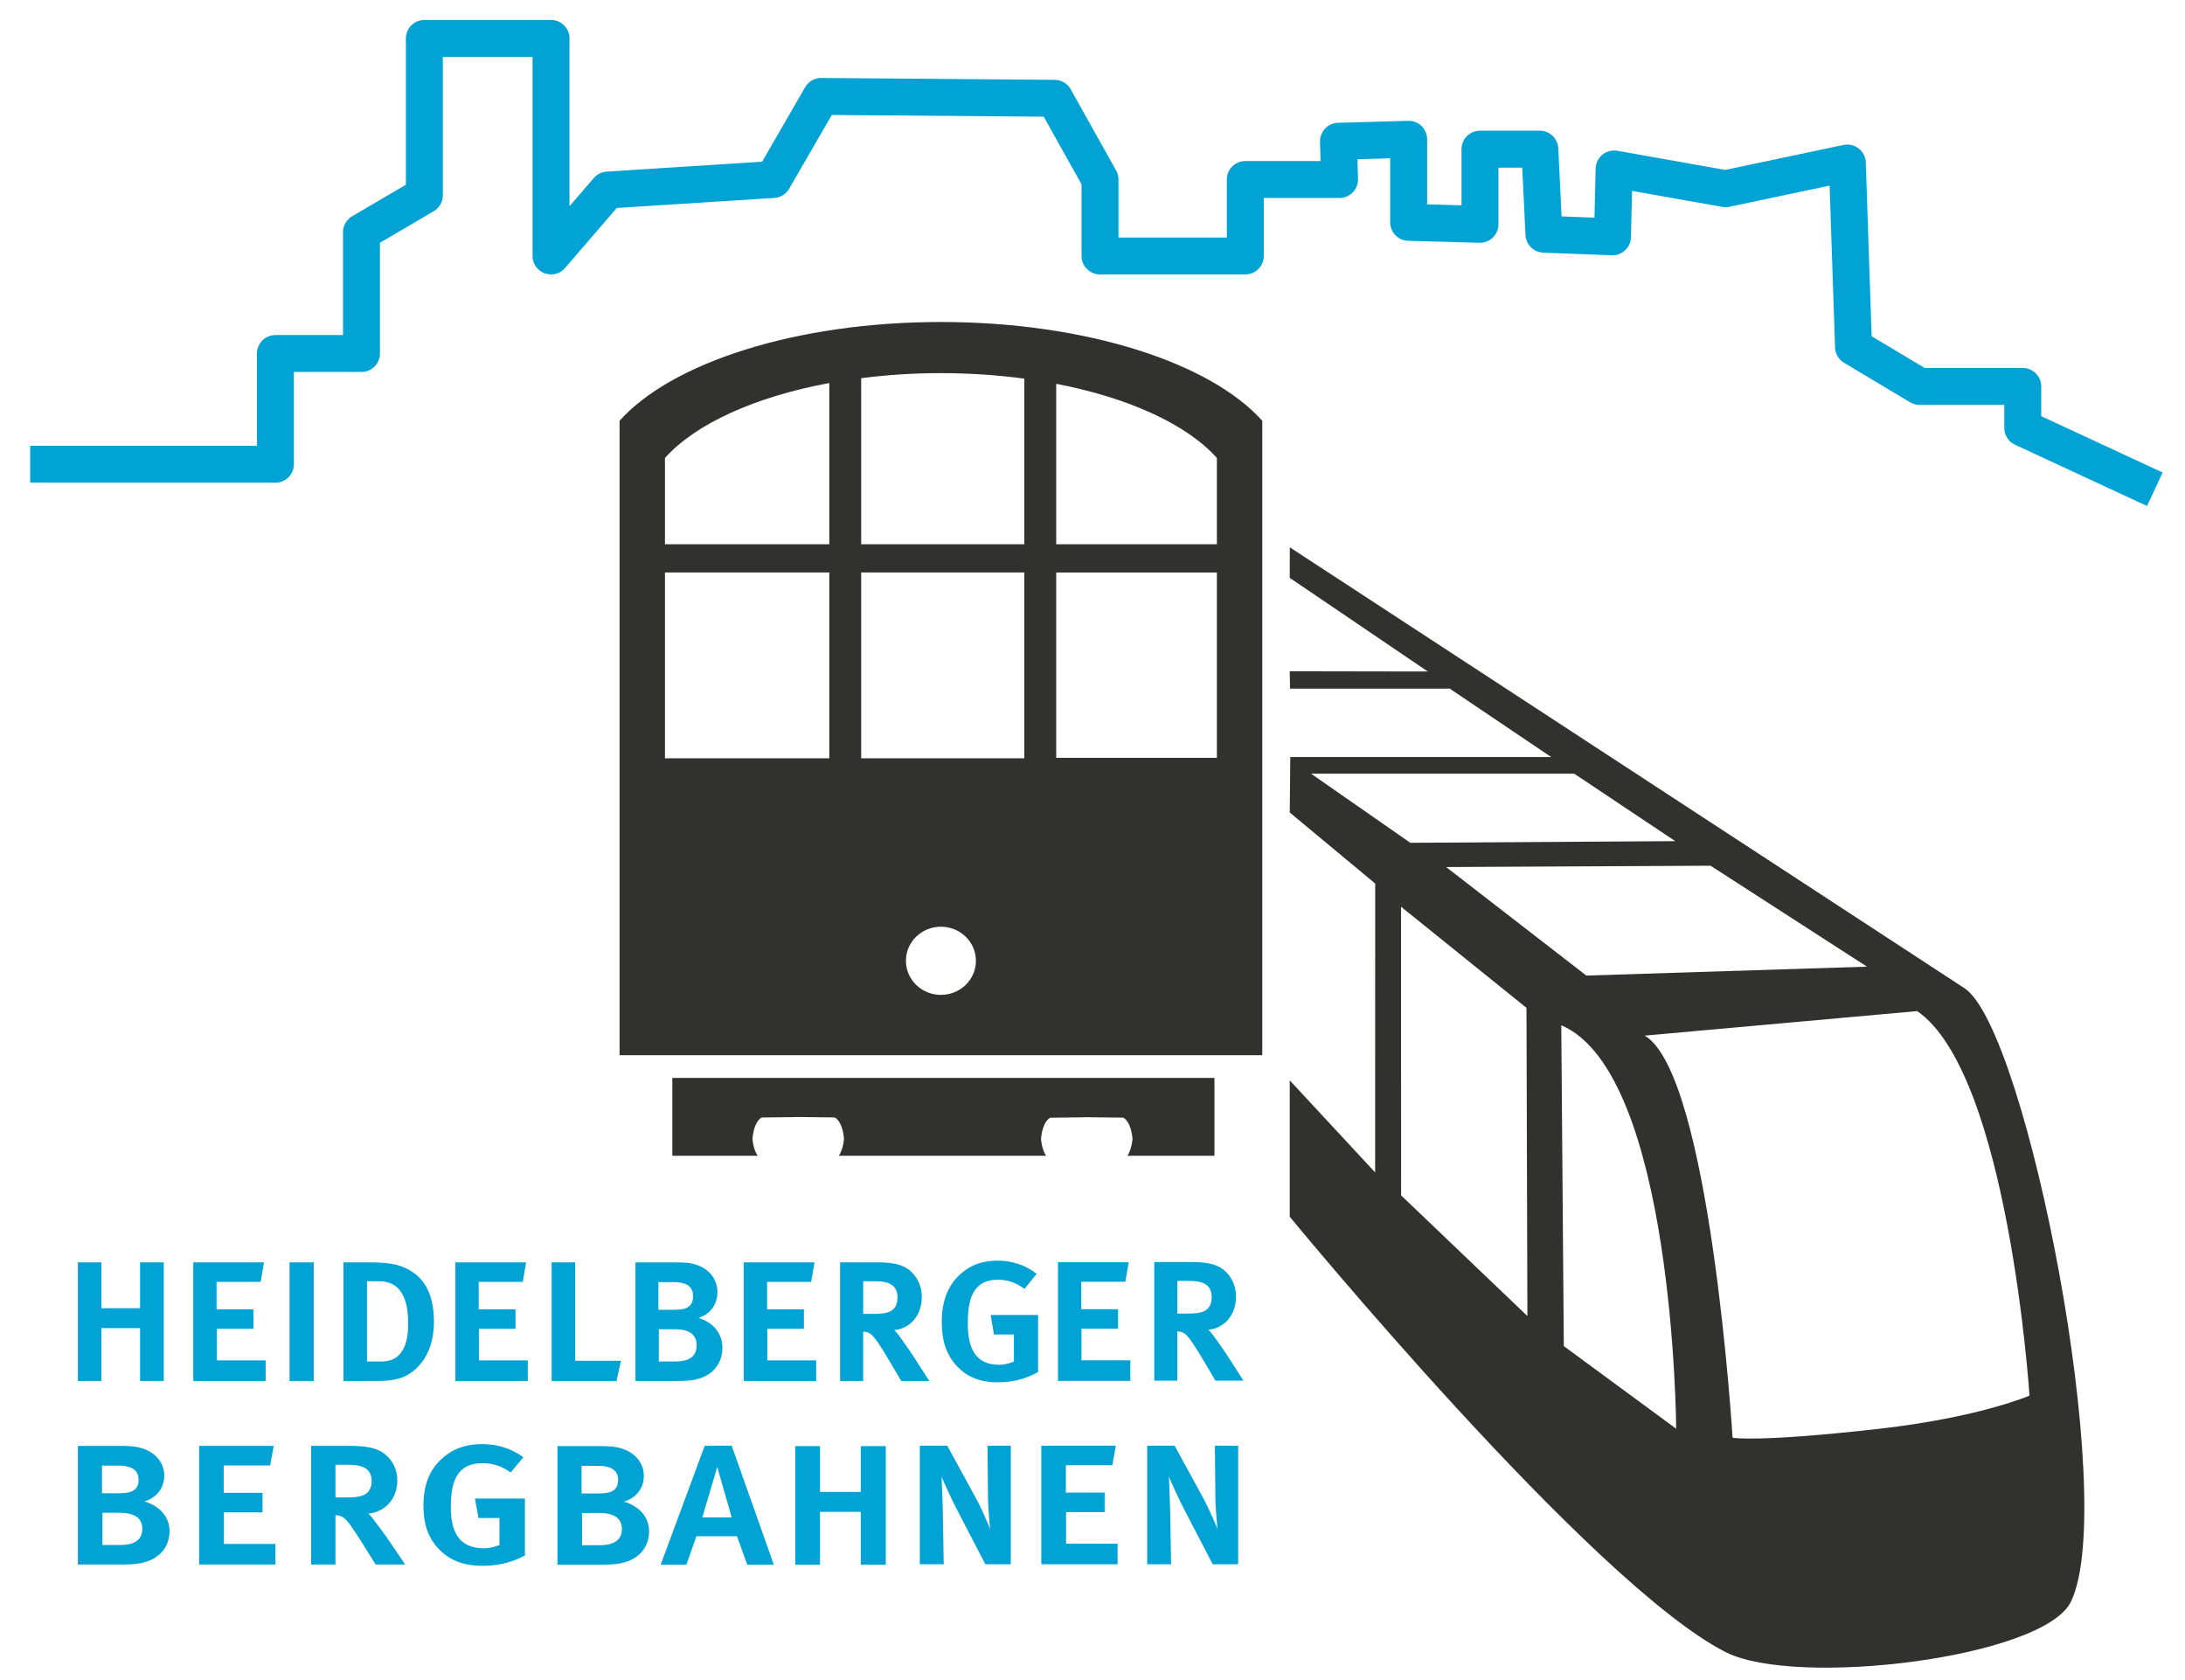 <?xml version="1.0" encoding="UTF-8" standalone="no"?> <svg xmlns:dc="http://purl.org/dc/elements/1.1/" xmlns:cc="http://creativecommons.org/ns#" xmlns:rdf="http://www.w3.org/1999/02/22-rdf-syntax-ns#" xmlns:svg="http://www.w3.org/2000/svg" xmlns="http://www.w3.org/2000/svg" version="1.1" width="852" height="655" id="svg9844"><defs id="defs9846"></defs><g transform="translate(0,-113)" id="layer1"><g transform="matrix(10,0,0,-10,-15192.74,5843.177)" id="g9729"><g transform="translate(1524.736,519.174)" id="g3039"><path d="m 0,0 0,2.061 -1.508,0 0,-2.061 -0.917,0 0,4.625 0.917,0 0,-1.787 1.508,0 0,1.787 0.924,0 0,-4.625" id="path3041" style="fill:#00a3d4;fill-opacity:1;fill-rule:nonzero;stroke:none"></path></g><g transform="translate(1526.811,519.174)" id="g3043"><path d="m 0,0 0,4.625 2.758,0 -0.131,-0.761 -1.719,0 0,-1.069 1.436,0 0,-0.76 -1.427,0 0,-1.232 1.905,0 0,-0.803" id="path3045" style="fill:#00a3d4;fill-opacity:1;fill-rule:nonzero;stroke:none"></path></g><path d="m 1530.565,519.174 0.942,0 0,4.625 -0.942,0 0,-4.625 z" id="path3047" style="fill:#00a3d4;fill-opacity:1;fill-rule:nonzero;stroke:none"></path><g transform="translate(1534.055,523.063)" id="g3049"><path d="m 0,0 -0.471,0 0,-3.129 0.575,0 c 0.813,0 1.031,0.702 1.031,1.463 C 1.135,-0.837 0.941,0 0,0 M 0.738,-3.804 C 0.421,-3.88 0.219,-3.889 -0.17,-3.889 l -1.218,0 0,4.625 0.974,0 c 0.438,0 0.852,-0.018 1.201,-0.128 0.754,-0.249 1.353,-0.82 1.353,-2.198 0,-1.426 -0.827,-2.067 -1.402,-2.214" id="path3051" style="fill:#00a3d4;fill-opacity:1;fill-rule:nonzero;stroke:none"></path></g><g transform="translate(1537.031,519.174)" id="g3053"><path d="m 0,0 0,4.625 2.757,0 -0.129,-0.761 -1.72,0 0,-1.069 1.436,0 0,-0.76 -1.427,0 0,-1.232 1.906,0 0,-0.803" id="path3055" style="fill:#00a3d4;fill-opacity:1;fill-rule:nonzero;stroke:none"></path></g><g transform="translate(1543.315,519.174)" id="g3057"><path d="m 0,0 -2.53,0 0,4.625 0.917,0 0,-3.838 1.784,0" id="path3059" style="fill:#00a3d4;fill-opacity:1;fill-rule:nonzero;stroke:none"></path></g><g transform="translate(1545.619,521.191)" id="g3061"><path d="m 0,0 -0.656,0 0,-1.257 0.648,0 c 0.405,0 0.828,0.113 0.828,0.634 C 0.82,-0.12 0.39,0 0,0 m -0.057,1.837 -0.616,0 0,-1.077 0.624,0 c 0.382,0 0.73,0.061 0.73,0.532 0,0.451 -0.389,0.545 -0.738,0.545 M 1.062,-1.872 C 0.787,-1.983 0.519,-2.017 0.073,-2.017 l -1.639,0 0,4.624 1.623,0 C 0.503,2.607 0.739,2.556 0.965,2.453 1.371,2.266 1.63,1.898 1.63,1.446 1.63,0.957 1.33,0.573 0.892,0.445 1.411,0.282 1.824,-0.112 1.824,-0.717 c 0,-0.513 -0.267,-0.95 -0.762,-1.155" id="path3063" style="fill:#00a3d4;fill-opacity:1;fill-rule:nonzero;stroke:none"></path></g><g transform="translate(1548.277,519.174)" id="g3065"><path d="m 0,0 0,4.625 2.757,0 -0.13,-0.761 -1.719,0 0,-1.069 1.436,0 0,-0.76 -1.428,0 0,-1.232 1.906,0 0,-0.803" id="path3067" style="fill:#00a3d4;fill-opacity:1;fill-rule:nonzero;stroke:none"></path></g><g transform="translate(1553.369,523.063)" id="g3069"><path d="m 0,0 -0.437,0 0,-1.273 0.397,0 c 0.463,0 0.941,0.034 0.941,0.641 C 0.901,-0.059 0.423,0 0,0 m 1.048,-3.889 -0.439,0.744 c -0.446,0.752 -0.584,0.932 -0.73,1.068 -0.072,0.069 -0.203,0.112 -0.316,0.112 l 0,-1.924 -0.9,0 0,4.625 1.476,0 c 0.576,0 0.981,-0.087 1.257,-0.326 0.3,-0.265 0.453,-0.614 0.453,-1.026 0,-0.717 -0.453,-1.23 -1.078,-1.29 0.057,-0.042 0.13,-0.128 0.195,-0.222 0.138,-0.197 0.373,-0.512 0.576,-0.829 l 0.6,-0.932" id="path3071" style="fill:#00a3d4;fill-opacity:1;fill-rule:nonzero;stroke:none"></path></g><g transform="translate(1558.187,519.122)" id="g3073"><path d="M 0,0 C -0.738,0 -1.25,0.232 -1.647,0.684 -2.02,1.112 -2.19,1.633 -2.19,2.343 c 0,0.922 0.292,1.554 0.875,2 0.358,0.273 0.788,0.401 1.298,0.401 0.568,0 1.087,-0.171 1.525,-0.512 L 1.037,3.643 C 0.713,3.872 0.413,4.001 0,4.001 c -1.021,0 -1.176,-0.838 -1.176,-1.719 0,-0.906 0.275,-1.598 1.216,-1.598 0.227,0 0.422,0.06 0.583,0.128 l 0,1.052 -0.778,0 -0.129,0.761 1.849,0 0,-2.223 C 1.078,0.128 0.567,0 0,0" id="path3075" style="fill:#00a3d4;fill-opacity:1;fill-rule:nonzero;stroke:none"></path></g><g transform="translate(1560.528,519.178)" id="g3077"><path d="m 0,0 0,4.625 2.757,0 -0.13,-0.761 -1.719,0 0,-1.069 1.436,0 0,-0.76 -1.428,0 0,-1.232 1.905,0 0,-0.803" id="path3079" style="fill:#00a3d4;fill-opacity:1;fill-rule:nonzero;stroke:none"></path></g><g transform="translate(1565.621,523.076)" id="g3081"><path d="m 0,0 -0.44,0 0,-1.273 0.399,0 c 0.462,0 0.941,0.034 0.941,0.641 C 0.9,-0.06 0.421,0 0,0 m 1.045,-3.889 -0.437,0.743 c -0.447,0.753 -0.584,0.933 -0.73,1.068 -0.073,0.068 -0.203,0.112 -0.318,0.112 l 0,-1.923 -0.899,0 0,4.625 1.476,0 c 0.575,0 0.981,-0.086 1.257,-0.325 0.3,-0.266 0.454,-0.615 0.454,-1.027 0,-0.717 -0.454,-1.23 -1.079,-1.29 C 0.826,-1.949 0.9,-2.034 0.964,-2.129 1.102,-2.325 1.338,-2.641 1.54,-2.957 l 0.6,-0.932" id="path3083" style="fill:#00a3d4;fill-opacity:1;fill-rule:nonzero;stroke:none"></path></g><g transform="translate(1523.961,514.036)" id="g3085"><path d="m 0,0 -0.693,0 0,-1.257 0.684,0 c 0.428,0 0.872,0.112 0.872,0.633 C 0.863,-0.12 0.41,0 0,0 m -0.06,1.839 -0.65,0 0,-1.078 0.658,0 c 0.402,0 0.77,0.06 0.77,0.53 0,0.452 -0.411,0.548 -0.778,0.548 M 1.12,-1.872 C 0.829,-1.983 0.547,-2.017 0.076,-2.017 l -1.726,0 0,4.624 1.71,0 c 0.47,0 0.718,-0.052 0.957,-0.154 0.427,-0.189 0.701,-0.555 0.701,-1.009 0,-0.487 -0.316,-0.873 -0.778,-1 0.547,-0.162 0.984,-0.555 0.984,-1.163 0,-0.512 -0.282,-0.949 -0.804,-1.153" id="path3087" style="fill:#00a3d4;fill-opacity:1;fill-rule:nonzero;stroke:none"></path></g><g transform="translate(1527.039,512.019)" id="g3089"><path d="m 0,0 0,4.625 2.907,0 -0.137,-0.762 -1.812,0 0,-1.068 1.513,0 0,-0.761 -1.505,0 0,-1.231 2.009,0 0,-0.803" id="path3091" style="fill:#00a3d4;fill-opacity:1;fill-rule:nonzero;stroke:none"></path></g><g transform="translate(1532.817,515.908)" id="g3093"><path d="m 0,0 -0.462,0 0,-1.274 0.419,0 c 0.488,0 0.992,0.034 0.992,0.642 C 0.949,-0.059 0.445,0 0,0 m 1.103,-3.889 -0.462,0.743 c -0.47,0.753 -0.615,0.932 -0.769,1.07 -0.078,0.068 -0.215,0.111 -0.334,0.111 l 0,-1.924 -0.949,0 0,4.625 1.557,0 c 0.606,0 1.033,-0.086 1.324,-0.325 0.317,-0.265 0.479,-0.616 0.479,-1.026 0,-0.718 -0.479,-1.231 -1.137,-1.29 0.059,-0.043 0.137,-0.129 0.205,-0.223 0.145,-0.197 0.393,-0.513 0.607,-0.829 l 0.632,-0.932" id="path3095" style="fill:#00a3d4;fill-opacity:1;fill-rule:nonzero;stroke:none"></path></g><g transform="translate(1538.093,511.968)" id="g3097"><path d="m 0,0 c -0.778,0 -1.317,0.23 -1.735,0.683 -0.394,0.428 -0.573,0.95 -0.573,1.66 0,0.922 0.308,1.556 0.923,1.999 0.376,0.274 0.829,0.403 1.368,0.403 0.598,0 1.145,-0.171 1.607,-0.514 L 1.094,3.641 C 0.752,3.873 0.436,4.001 0,4.001 c -1.077,0 -1.24,-0.838 -1.24,-1.718 0,-0.907 0.291,-1.6 1.282,-1.6 0.241,0 0.445,0.061 0.616,0.129 l 0,1.053 -0.82,0 -0.137,0.759 1.949,0 0,-2.223 C 1.136,0.129 0.598,0 0,0" id="path3099" style="fill:#00a3d4;fill-opacity:1;fill-rule:nonzero;stroke:none"></path></g><g transform="translate(1542.661,514.028)" id="g3101"><path d="m 0,0 -0.693,0 0,-1.257 0.684,0 c 0.428,0 0.872,0.112 0.872,0.633 C 0.863,-0.12 0.41,0 0,0 m -0.06,1.838 -0.65,0 0,-1.077 0.658,0 c 0.402,0 0.769,0.059 0.769,0.53 0,0.452 -0.41,0.547 -0.777,0.547 m 1.18,-3.71 C 0.828,-1.983 0.547,-2.017 0.076,-2.017 l -1.726,0 0,4.624 1.709,0 C 0.53,2.607 0.778,2.556 1.017,2.453 1.444,2.265 1.718,1.898 1.718,1.444 1.718,0.957 1.401,0.571 0.94,0.445 1.487,0.282 1.922,-0.112 1.922,-0.719 1.922,-1.231 1.641,-1.668 1.12,-1.872" id="path3103" style="fill:#00a3d4;fill-opacity:1;fill-rule:nonzero;stroke:none"></path></g><g transform="translate(1547.242,515.823)" id="g3105"><path d="m 0,0 -0.582,-1.967 1.145,0 L 0,0 z m 1.17,-3.812 -0.401,1.111 -1.581,0 -0.393,-1.111 -1.001,0 1.718,4.641 1.051,0 1.642,-4.641" id="path3107" style="fill:#00a3d4;fill-opacity:1;fill-rule:nonzero;stroke:none"></path></g><g transform="translate(1552.84,512.011)" id="g3109"><path d="m 0,0 0,2.061 -1.591,0 0,-2.061 -0.965,0 0,4.624 0.965,0 0,-1.786 1.591,0 0,1.786 0.974,0 0,-4.624" id="path3111" style="fill:#00a3d4;fill-opacity:1;fill-rule:nonzero;stroke:none"></path></g><g transform="translate(1557.697,512.028)" id="g3113"><path d="M 0,0 -1.111,2.137 C -1.35,2.588 -1.709,3.41 -1.709,3.41 c 0,0 0.042,-0.915 0.05,-1.384 L -1.624,0 l -0.932,0 0,4.624 1.069,0 1.144,-2.094 C -0.12,2.119 0.154,1.453 0.188,1.376 0.179,1.411 0.102,2.214 0.102,2.658 l -0.017,1.966 0.906,0 0,-4.624" id="path3115" style="fill:#00a3d4;fill-opacity:1;fill-rule:nonzero;stroke:none"></path></g><g transform="translate(1559.878,512.028)" id="g3117"><path d="m 0,0 0,4.624 2.906,0 -0.137,-0.762 -1.812,0 0,-1.068 1.513,0 0,-0.76 -1.505,0 0,-1.231 2.01,0 0,-0.803" id="path3119" style="fill:#00a3d4;fill-opacity:1;fill-rule:nonzero;stroke:none"></path></g><g transform="translate(1566.562,512.028)" id="g3121"><path d="m 0,0 -1.112,2.137 c -0.239,0.451 -0.596,1.273 -0.596,1.273 0,0 0.04,-0.915 0.05,-1.384 L -1.624,0 l -0.932,0 0,4.624 1.069,0 1.144,-2.094 C -0.12,2.119 0.153,1.453 0.188,1.376 0.179,1.411 0.103,2.214 0.103,2.658 l -0.018,1.966 0.907,0 0,-4.624" id="path3123" style="fill:#00a3d4;fill-opacity:1;fill-rule:nonzero;stroke:none"></path></g><g transform="translate(1520.45,554.918)" id="g3125"><path d="m 0,0 9.563,0 0,4.317 3.356,0 0,4.729 2.452,1.439 0,6.116 4.939,0 0,-8.481 2.215,2.57 6.447,0.411 1.872,3.239 9.102,-0.073 1.771,-3.166 0,-2.981 5.665,0 0,2.981 3.675,0 -0.041,1.491 2.736,0.077 0,-3.238 2.781,-0.077 0,2.93 2.334,0 0.161,-3.315 2.672,-0.103 0.064,2.646 4.346,-0.77 4.747,1.002 0.242,-7.17 2.575,-1.541 4.024,0 0,-1.619 5.15,-2.39" id="path3127" style="fill:none;stroke:#00a3d4;stroke-width:1.44;stroke-linecap:butt;stroke-linejoin:round;stroke-miterlimit:10;stroke-opacity:1;stroke-dasharray:none"></path></g><g transform="translate(1598.41,518.603)" id="g3129"><path d="m 0,0 c 0,0 -1.958,-0.849 -5.842,-1.29 -4.77,-0.542 -5.735,-0.351 -5.735,-0.351 0,0 -0.869,14.179 -3.426,15.678 l 10.625,0.956 C -0.815,12.538 0,0 0,0 m -18.158,1.931 -0.099,12.511 c 4.404,-1.888 4.481,-15.733 4.481,-15.733 l -4.382,3.222 z m -1.42,1.172 -4.925,4.705 -0.002,11.254 4.891,-3.942 0.036,-12.017 z m -8.435,21.146 10.26,0 3.943,-2.63 -10.333,-0.064 -3.87,2.694 z m 21.676,-7.523 -10.943,-0.348 -5.467,4.232 10.312,0.051 6.098,-3.935 z m 3.818,-0.851 -26.323,17.2 -0.003,-1.191 5.384,-3.651 -5.384,0.009 0.01,-0.675 6.227,0 3.955,-2.667 -10.17,0 -0.022,-2.164 3.332,-2.77 -0.002,-11.263 -3.33,3.589 0,-5.317 c 0,0 11.776,-14.33 17.003,-16.978 2.757,-1.396 12.413,-0.219 13.462,1.976 1.862,3.898 -1.702,22.217 -4.139,23.902" id="path3131" style="fill:#313130;fill-opacity:1;fill-rule:nonzero;stroke:none"></path></g><g transform="translate(1545.49,530.991)" id="g3133"><path d="m 0,0 0,-3.037 3.33,0 c -0.103,0.15 -0.18,0.378 -0.203,0.653 l -0.003,0 c 10e-4,0.005 10e-4,0.011 0.003,0.017 -0.002,0.004 -0.002,0.01 -0.003,0.015 l 0.003,0 c 0.035,0.401 0.175,0.715 0.36,0.809 l 1.314,0.015 0,0.004 0.129,-10e-4 0.087,10e-4 0,-0.002 1.315,-0.015 c 0.186,-0.096 0.325,-0.41 0.36,-0.812 l 0.003,0 c 0,-0.005 -0.001,-0.01 -0.001,-0.014 0,-0.006 0.001,-0.01 0.001,-0.015 l -0.003,0 C 6.668,-2.658 6.593,-2.885 6.49,-3.037 l 8.086,0 c -0.101,0.152 -0.175,0.375 -0.198,0.645 l -0.003,0 c 0,0.006 0,0.012 10e-4,0.017 -10e-4,0.005 -10e-4,0.01 -10e-4,0.016 l 0.003,0 c 0.035,0.4 0.174,0.714 0.36,0.808 l 1.313,0.015 0,0.004 0.129,-10e-4 0.088,10e-4 0,-0.002 1.314,-0.015 c 0.186,-0.096 0.326,-0.41 0.36,-0.812 l 0.004,0 c -0.001,-0.005 -0.001,-0.009 -0.002,-0.014 0.001,-0.005 0.001,-0.01 0.002,-0.015 l -0.004,0 c -0.024,-0.271 -0.098,-0.495 -0.197,-0.647 l 3.394,0 0,3.037" id="path3135" style="fill:#313130;fill-opacity:1;fill-rule:nonzero;stroke:none"></path></g><g transform="translate(1566.724,555.094)" id="g3137"><path d="m 0,0 0,-3.296 -6.265,0 0,6.256 C -3.43,2.414 -1.165,1.372 0,0.068 L 0,0 z m 0,-11.624 -6.265,0 0,7.226 6.265,0 0,-7.226 z m -7.509,8.328 -6.361,0 0,6.475 c 0.991,0.127 2.031,0.197 3.109,0.197 1.13,0 2.22,-0.077 3.252,-0.215 l 0,-6.457 z m 0,-8.345 -6.361,0 0,7.244 6.361,0 0,-7.244 z m -3.252,-9.225 c -0.753,0 -1.364,0.595 -1.364,1.329 0,0.734 0.611,1.329 1.364,1.329 0.754,0 1.365,-0.595 1.365,-1.329 0,-0.734 -0.611,-1.329 -1.365,-1.329 m -4.352,17.57 -6.408,0 0,3.364 c 1.185,1.327 3.505,2.384 6.408,2.922 l 0,-6.286 z m 0,-8.345 -6.408,0 0,7.244 6.408,0 0,-7.244 z m 4.352,17.01 c -5.664,0 -10.511,-1.593 -12.53,-3.852 l 0,-24.735 25.061,0 0,24.736 c -2.02,2.258 -6.868,3.851 -12.531,3.851" id="path3139" style="fill:#313130;fill-opacity:1;fill-rule:nonzero;stroke:none"></path></g></g></g></svg> 